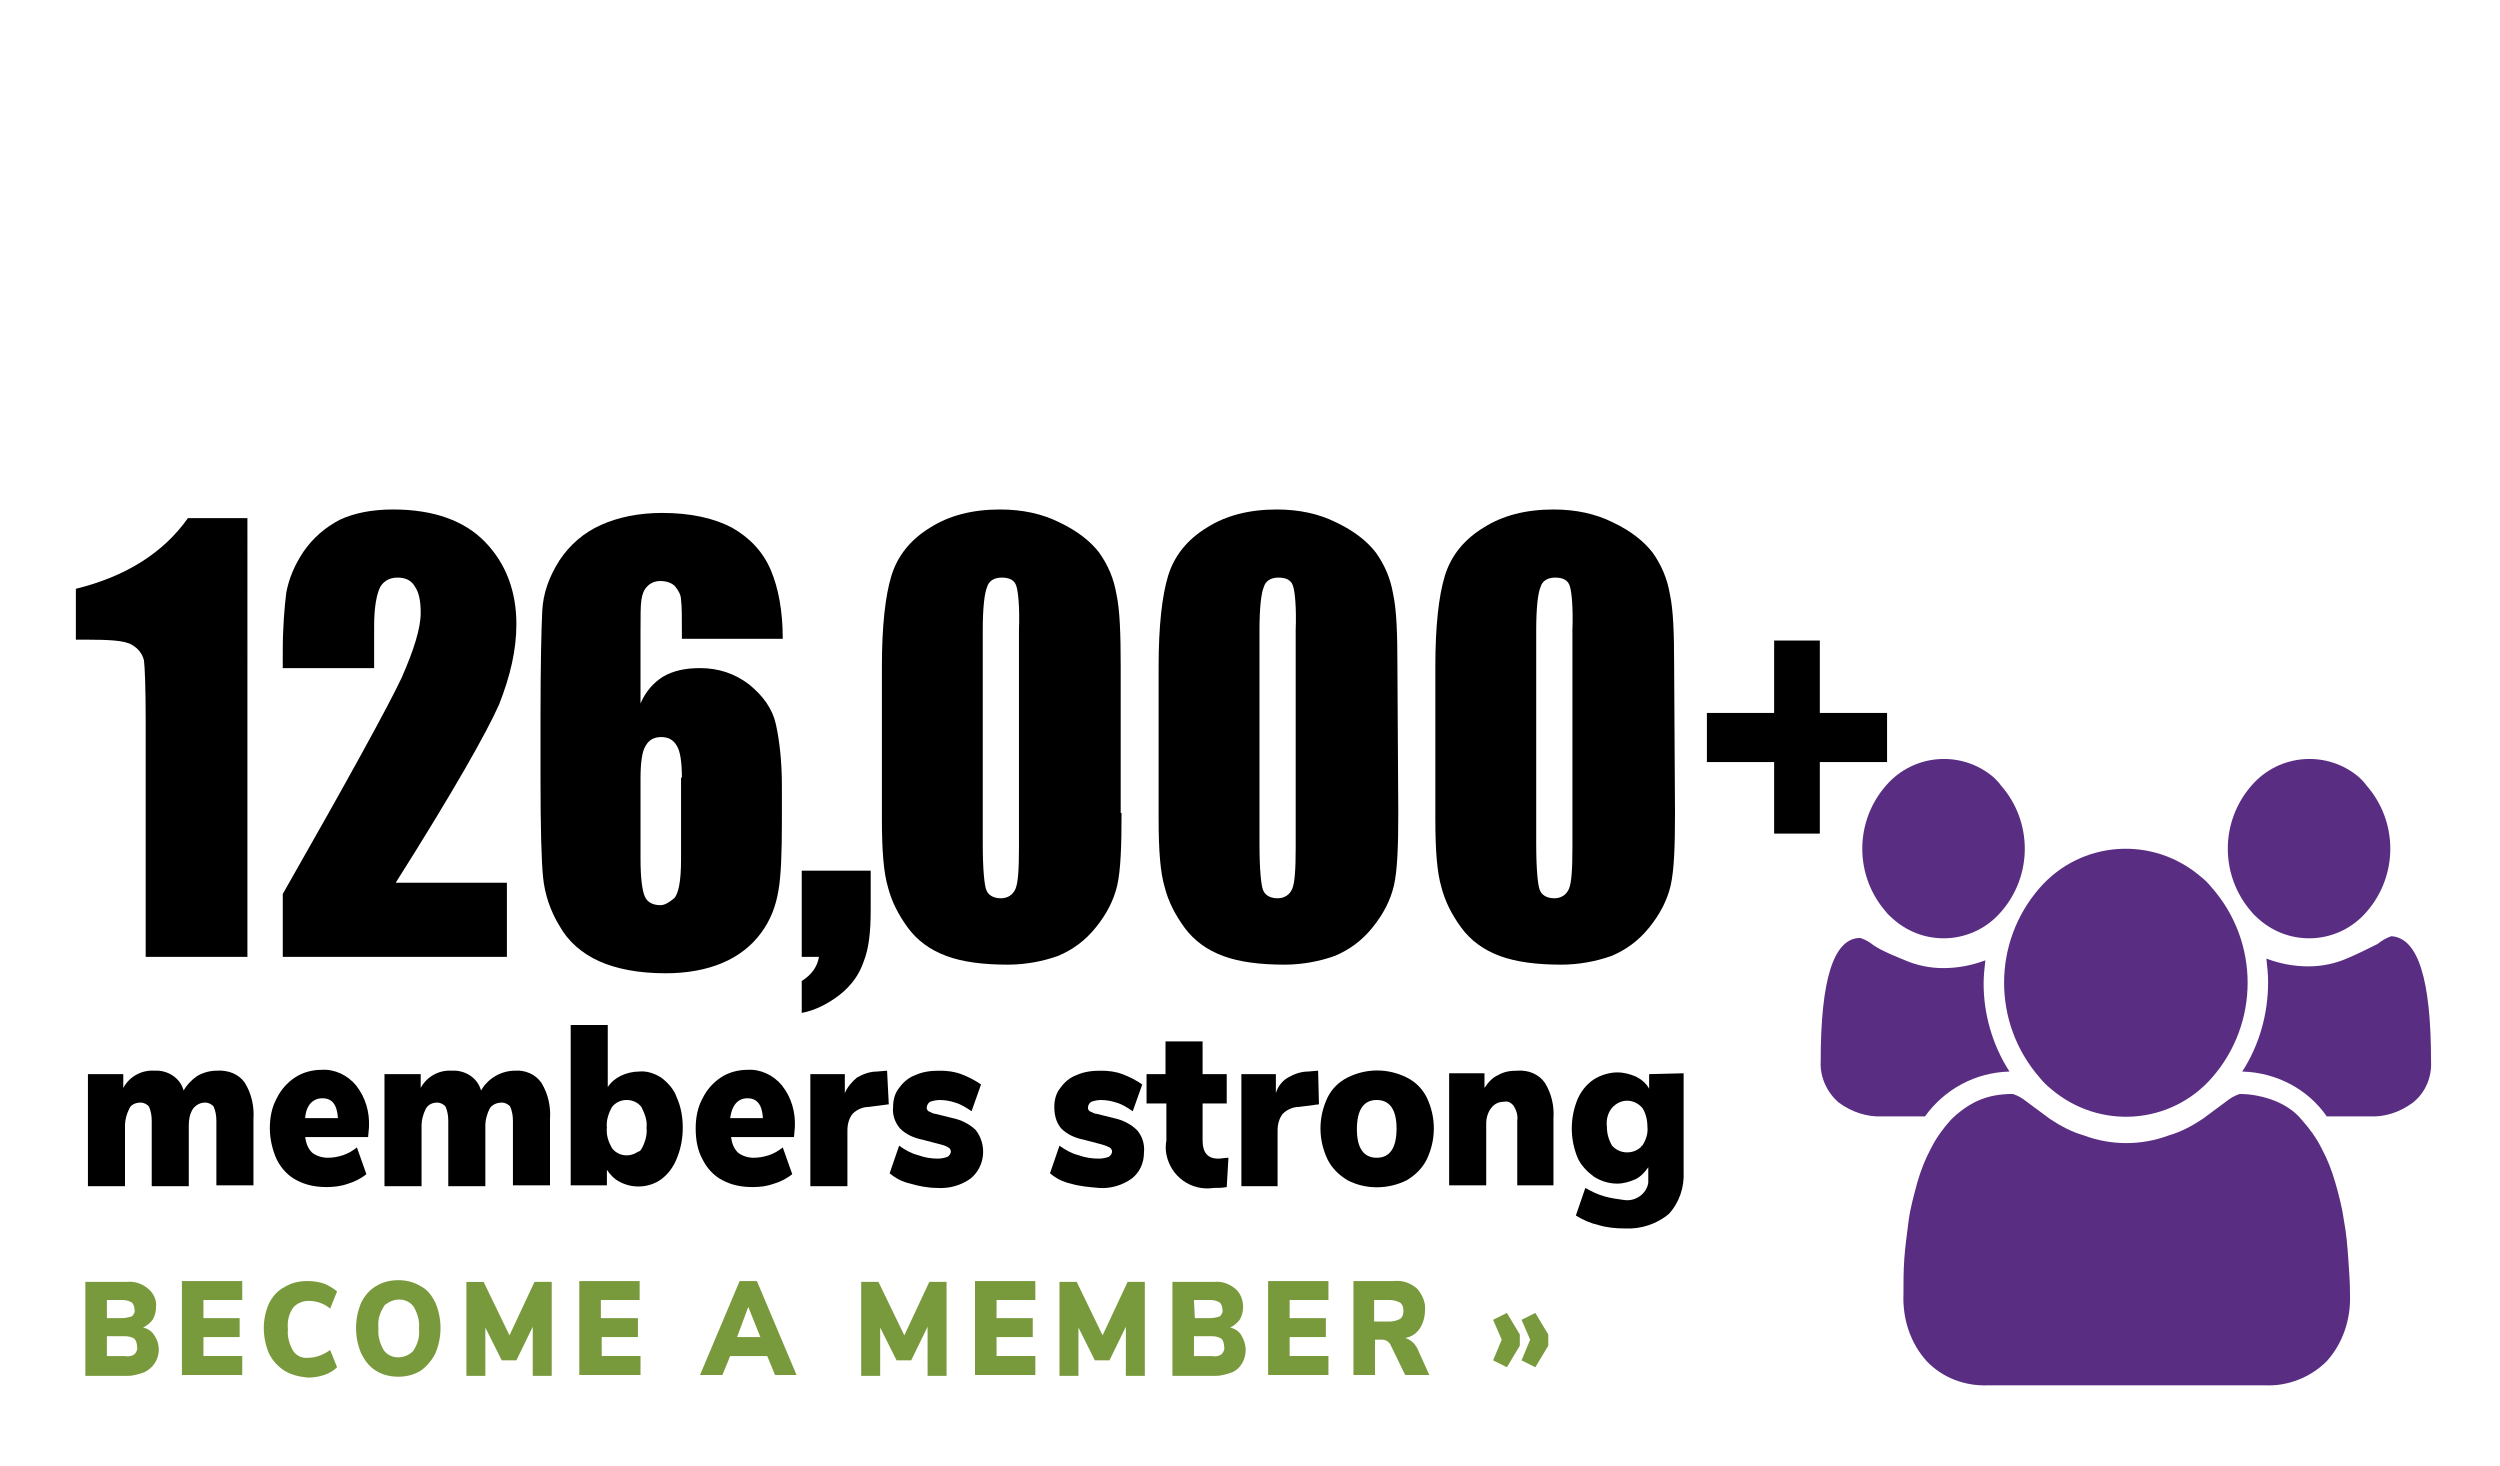 <?xml version="1.0" encoding="UTF-8"?> <svg xmlns="http://www.w3.org/2000/svg" xmlns:xlink="http://www.w3.org/1999/xlink" version="1.1" id="Layer_1" x="0px" y="0px" viewBox="0 0 290 170" style="enable-background:new 0 0 290 170;" xml:space="preserve"> <style type="text/css"> .st0{fill:#592D82;} .st1{fill:#789A3D;} </style> <path class="st0" d="M233.1,124.3c-3.9,0.1-7.5,2-9.8,5.2h-4.9c-1.8,0.1-3.6-0.5-5.1-1.6c-1.4-1.2-2.2-3-2.1-4.8 c0-9.5,1.5-14.3,4.6-14.3c0.6,0.2,1.1,0.5,1.6,0.9c1.1,0.7,2.4,1.2,3.6,1.7c1.4,0.6,2.9,0.9,4.4,0.9c1.7,0,3.3-0.3,4.9-0.9 c-0.1,0.9-0.2,1.8-0.2,2.7C230.1,117.6,231.1,121.2,233.1,124.3z M232.1,91.1c3.7,4.2,3.7,10.5,0,14.7c-3.2,3.7-8.8,4.1-12.5,0.8 c-0.3-0.3-0.6-0.5-0.8-0.8c-3.7-4.2-3.7-10.5,0-14.7c3.2-3.7,8.8-4.1,12.5-0.9C231.6,90.5,231.9,90.8,232.1,91.1z M272.6,150.2 c0.1,2.8-0.8,5.6-2.7,7.7c-1.9,1.9-4.5,2.9-7.1,2.8h-32.2c-2.7,0.1-5.3-0.9-7.1-2.8c-1.9-2.1-2.8-4.9-2.7-7.7c0-1.4,0-2.8,0.1-4.2 s0.3-2.8,0.5-4.4c0.2-1.5,0.6-2.9,1-4.4c0.4-1.4,0.9-2.7,1.6-4c0.6-1.2,1.4-2.3,2.3-3.3c0.9-0.9,2-1.7,3.1-2.2 c1.3-0.6,2.7-0.8,4.1-0.8c0.6,0.2,1.1,0.5,1.6,0.9l2.7,2c1.2,0.8,2.5,1.5,3.9,1.9c3.2,1.2,6.7,1.2,9.9,0c1.4-0.4,2.7-1.1,3.9-1.9 l2.7-2c0.5-0.4,1-0.7,1.6-0.9c1.4,0,2.8,0.3,4.1,0.8c1.2,0.5,2.3,1.2,3.1,2.2c0.9,1,1.7,2.1,2.3,3.3c0.7,1.3,1.2,2.6,1.6,4 s0.8,2.9,1,4.4c0.3,1.6,0.4,3,0.5,4.4C272.5,147.4,272.6,148.7,272.6,150.2L272.6,150.2z M256.6,103c5.5,6.3,5.5,15.7,0,22 c-4.8,5.5-13.1,6.1-18.7,1.3c-0.5-0.4-0.9-0.8-1.3-1.3c-5.5-6.3-5.5-15.7,0-22c4.8-5.5,13.1-6.1,18.7-1.3 C255.8,102.1,256.2,102.5,256.6,103z M274.5,91.1c3.7,4.2,3.7,10.5,0,14.7c-3.2,3.7-8.8,4.1-12.5,0.8c-0.3-0.3-0.6-0.5-0.8-0.8 c-3.7-4.2-3.7-10.5,0-14.7c3.2-3.7,8.8-4.1,12.5-0.9C274,90.5,274.3,90.8,274.5,91.1z M282,123.1c0.1,1.8-0.6,3.6-2.1,4.8 c-1.5,1.1-3.2,1.7-5.1,1.6h-4.9c-2.2-3.2-5.9-5.1-9.8-5.2c2-3.1,3-6.7,3-10.4c0-0.9-0.1-1.8-0.2-2.7c1.6,0.6,3.2,0.9,4.9,0.9 c1.5,0,3-0.3,4.4-0.9c1.2-0.5,2.4-1.1,3.6-1.7c0.5-0.4,1-0.7,1.6-0.9C280.5,108.8,282,113.6,282,123.1L282,123.1z"></path> <path d="M28.4,125.6c0.8,1.3,1.1,2.8,1,4.2v7.7h-4.3V130c0-0.6-0.1-1.1-0.3-1.6c-0.2-0.3-0.6-0.5-1-0.5c-0.5,0-1,0.2-1.4,0.7 c-0.4,0.6-0.5,1.3-0.5,1.9v7.1h-4.3V130c0-0.6-0.1-1.1-0.3-1.6c-0.2-0.3-0.6-0.5-1-0.5c-0.5,0-1.1,0.2-1.3,0.7 c-0.3,0.6-0.5,1.3-0.5,1.9v7.1h-4.3v-13h4.1v1.6c0.7-1.3,2.1-2.1,3.6-2c1.5-0.1,3,0.8,3.4,2.3c0.4-0.7,1-1.3,1.6-1.7 c0.7-0.4,1.5-0.6,2.2-0.6C26.5,124.1,27.7,124.6,28.4,125.6z"></path> <path d="M42.7,131.9h-7.3c0.1,0.7,0.3,1.3,0.8,1.8c0.5,0.4,1.2,0.6,1.8,0.6s1.2-0.1,1.8-0.3s1.1-0.5,1.6-0.9l1.1,3.1 c-0.6,0.5-1.4,0.9-2.1,1.1c-0.8,0.3-1.7,0.4-2.5,0.4c-1.2,0-2.4-0.2-3.5-0.8c-1-0.5-1.8-1.4-2.3-2.4c-0.5-1.1-0.8-2.4-0.8-3.6 c0-1.2,0.2-2.4,0.8-3.5c0.5-1,1.2-1.8,2.1-2.4s2-0.9,3.1-0.9c1.5-0.1,3,0.6,4,1.8c1.1,1.4,1.6,3.1,1.5,4.9L42.7,131.9z M35.4,129.7 h3.8c-0.1-1.6-0.7-2.3-1.8-2.3S35.5,128.2,35.4,129.7L35.4,129.7z"></path> <path d="M62.8,125.6c0.8,1.3,1.1,2.8,1,4.2v7.7h-4.3V130c0-0.6-0.1-1.1-0.3-1.6c-0.2-0.3-0.6-0.5-1-0.5c-0.5,0-1.1,0.2-1.4,0.7 c-0.3,0.6-0.5,1.3-0.5,1.9v7.1H52V130c0-0.6-0.1-1.1-0.3-1.6c-0.2-0.3-0.6-0.5-1-0.5c-0.5,0-1,0.2-1.3,0.7c-0.3,0.6-0.5,1.3-0.5,1.9 v7.1h-4.3v-13h4.2v1.6c0.7-1.3,2.1-2.1,3.6-2c1.5-0.1,3,0.8,3.4,2.3c0.4-0.7,1-1.3,1.7-1.7c0.7-0.4,1.5-0.6,2.2-0.6 C60.9,124.1,62.1,124.6,62.8,125.6z"></path> <path d="M76.7,125c0.8,0.6,1.5,1.4,1.8,2.3c0.5,1.1,0.7,2.3,0.7,3.5s-0.2,2.4-0.7,3.6c-0.4,1-1,1.8-1.8,2.4c-1.4,1-3.3,1.1-4.8,0.3 c-0.6-0.3-1.1-0.8-1.5-1.4v1.8h-4.2v-18.6h4.3v7.2c0.4-0.6,0.9-1,1.5-1.3s1.4-0.5,2.1-0.5C75,124.2,75.9,124.5,76.7,125z M74.4,133.3c0.4-0.7,0.7-1.6,0.6-2.5c0.1-0.8-0.2-1.6-0.6-2.4c-0.4-0.5-1-0.8-1.7-0.8s-1.3,0.3-1.7,0.8c-0.4,0.7-0.7,1.6-0.6,2.4 c-0.1,0.9,0.2,1.7,0.6,2.4c0.7,0.9,2,1.1,3,0.4C74.1,133.6,74.3,133.5,74.4,133.3L74.4,133.3z"></path> <path d="M92.1,131.9h-7.3c0.1,0.7,0.3,1.3,0.8,1.8c0.5,0.4,1.2,0.6,1.8,0.6c0.6,0,1.2-0.1,1.8-0.3c0.6-0.2,1.1-0.5,1.6-0.9l1.1,3.1 c-0.6,0.5-1.4,0.9-2.1,1.1c-0.8,0.3-1.6,0.4-2.5,0.4c-1.2,0-2.4-0.2-3.5-0.8c-1-0.5-1.8-1.4-2.3-2.4c-0.6-1.1-0.8-2.3-0.8-3.6 c0-1.2,0.2-2.4,0.8-3.5c0.5-1,1.2-1.8,2.1-2.4s2-0.9,3.1-0.9c1.5-0.1,3,0.6,4,1.8c1.1,1.4,1.6,3.1,1.5,4.9L92.1,131.9z M84.7,129.7 h3.8c-0.1-1.6-0.7-2.3-1.8-2.3S84.9,128.2,84.7,129.7L84.7,129.7z"></path> <path d="M103.1,128.1l-2.3,0.3c-0.7,0-1.4,0.3-1.9,0.8c-0.4,0.5-0.6,1.2-0.6,1.9v6.5H94v-13h4v2.2c0.3-0.7,0.8-1.3,1.4-1.8 c0.7-0.4,1.5-0.7,2.3-0.7l1.2-0.1L103.1,128.1z"></path> <path d="M105.6,137.3c-0.9-0.2-1.7-0.6-2.4-1.2l1.1-3.2c0.7,0.5,1.4,0.9,2.2,1.1c0.8,0.3,1.6,0.4,2.3,0.4c0.4,0,0.8-0.1,1.1-0.2 c0.2-0.1,0.4-0.4,0.4-0.6c0-0.2-0.1-0.4-0.3-0.5c-0.3-0.2-0.7-0.3-1.1-0.4l-1.9-0.5c-1-0.2-1.9-0.6-2.6-1.3 c-0.6-0.7-0.9-1.6-0.8-2.5c0-0.8,0.2-1.6,0.7-2.2c0.5-0.7,1.1-1.2,1.9-1.5c0.9-0.4,1.8-0.5,2.8-0.5c0.9,0,1.7,0.1,2.5,0.4 s1.6,0.7,2.3,1.2l-1.1,3.1c-0.6-0.4-1.2-0.8-1.9-1c-0.6-0.2-1.2-0.3-1.8-0.3c-0.4,0-0.8,0.1-1.1,0.2c-0.2,0.1-0.4,0.4-0.4,0.7 c0,0.2,0.1,0.3,0.2,0.4c0.3,0.1,0.5,0.3,0.8,0.3l2,0.5c1,0.2,2,0.7,2.7,1.4c1.3,1.7,1.1,4.2-0.6,5.6c-1.1,0.8-2.5,1.2-3.9,1.1 C107.7,137.8,106.6,137.6,105.6,137.3z"></path> <path d="M124.2,137.3c-0.9-0.2-1.7-0.6-2.4-1.2l1.1-3.2c0.7,0.5,1.4,0.9,2.2,1.1c0.8,0.3,1.6,0.4,2.4,0.4c0.4,0,0.8-0.1,1.1-0.2 c0.2-0.1,0.4-0.4,0.4-0.6c0-0.2-0.1-0.4-0.3-0.5c-0.4-0.2-0.7-0.3-1.1-0.4l-1.9-0.5c-1-0.2-1.9-0.6-2.6-1.3 c-0.6-0.7-0.8-1.6-0.8-2.5c0-0.8,0.2-1.6,0.7-2.2c0.5-0.7,1.1-1.2,1.9-1.5c0.9-0.4,1.8-0.5,2.8-0.5c0.9,0,1.7,0.1,2.5,0.4 s1.6,0.7,2.3,1.2l-1.1,3.1c-0.6-0.4-1.2-0.8-1.9-1c-0.6-0.2-1.2-0.3-1.8-0.3c-0.4,0-0.8,0.1-1.1,0.2c-0.2,0.1-0.4,0.4-0.4,0.7 c0,0.2,0.1,0.3,0.2,0.4c0.3,0.1,0.5,0.3,0.8,0.3l2,0.5c1,0.2,2,0.7,2.7,1.4c0.6,0.7,0.9,1.6,0.8,2.6c0,1.2-0.5,2.3-1.4,3 c-1.1,0.8-2.5,1.2-3.8,1.1C126.3,137.7,125.2,137.6,124.2,137.3z"></path> <path d="M142.5,134.3l-0.2,3.4c-0.5,0.1-1,0.1-1.5,0.1c-2.6,0.4-5-1.3-5.5-3.9c-0.1-0.5-0.1-1.1,0-1.6V128H133v-3.4h2.2v-3.8h4.3 v3.8h2.8v3.4h-2.8v4.3c0,1.4,0.6,2.1,1.8,2.1C141.7,134.4,142.1,134.3,142.5,134.3z"></path> <path d="M153,128.1l-2.3,0.3c-0.7,0-1.4,0.3-1.9,0.8c-0.4,0.5-0.6,1.2-0.6,1.9v6.5H144v-13h4v2.2c0.2-0.7,0.7-1.4,1.4-1.8 s1.5-0.7,2.3-0.7l1.2-0.1L153,128.1z"></path> <path d="M156.3,136.9c-1-0.6-1.8-1.4-2.3-2.4c-1.1-2.3-1.1-4.9,0-7.2c0.5-1,1.3-1.8,2.3-2.3c2.2-1.1,4.7-1.1,6.9,0 c1,0.5,1.8,1.3,2.3,2.3c1.1,2.3,1.1,4.9,0,7.2c-0.5,1-1.3,1.8-2.3,2.4C161,138,158.4,138,156.3,136.9z M162,130.9 c0-2.2-0.8-3.3-2.3-3.3s-2.3,1.1-2.3,3.4c0,2.2,0.8,3.3,2.3,3.3S162,133.2,162,130.9L162,130.9z"></path> <path d="M179.2,125.6c0.8,1.3,1.1,2.7,1,4.2v7.7H176V130c0.1-0.6-0.1-1.2-0.4-1.7c-0.3-0.4-0.7-0.6-1.1-0.5c-0.6,0-1.1,0.2-1.5,0.7 s-0.6,1.2-0.6,1.8v7.2h-4.3v-13h4.1v1.7c0.4-0.6,0.9-1.2,1.6-1.5c0.7-0.4,1.4-0.5,2.2-0.5C177.3,124.1,178.5,124.6,179.2,125.6z"></path> <path d="M195.3,124.5v11.4c0.1,1.8-0.5,3.6-1.7,4.9c-1.4,1.2-3.3,1.8-5.1,1.7c-1.1,0-2.1-0.1-3.1-0.4c-0.9-0.2-1.8-0.6-2.6-1.1 l1.1-3.2c0.7,0.4,1.5,0.8,2.3,1c0.7,0.2,1.5,0.3,2.2,0.4c1.3,0.2,2.6-0.7,2.8-2c0-0.3,0-0.5,0-0.8v-1c-0.4,0.6-0.9,1.1-1.5,1.4 c-0.7,0.3-1.4,0.5-2.1,0.5c-1,0-1.9-0.3-2.7-0.8c-0.8-0.6-1.5-1.3-1.9-2.2c-0.9-2.2-0.9-4.6,0-6.8c0.4-0.9,1-1.7,1.9-2.3 c0.8-0.5,1.8-0.8,2.7-0.8c0.8,0,1.5,0.2,2.2,0.5c0.6,0.3,1.2,0.8,1.5,1.4v-1.7L195.3,124.5z M190.5,132.9c0.4-0.6,0.7-1.4,0.6-2.2 c0-0.8-0.2-1.6-0.6-2.2c-0.9-1-2.3-1.1-3.3-0.2c-0.1,0.1-0.1,0.1-0.2,0.2c-0.5,0.6-0.7,1.4-0.6,2.2c0,0.8,0.2,1.5,0.6,2.2 c0.9,1,2.4,1,3.3,0.2C190.4,133,190.4,132.9,190.5,132.9L190.5,132.9z"></path> <path class="st1" d="M17.9,154.9c0.9,1.3,0.6,3.1-0.7,4c-0.1,0.1-0.3,0.2-0.5,0.3c-0.6,0.2-1.2,0.4-1.9,0.4H9.9v-10.9h4.8 c0.9-0.1,1.8,0.2,2.5,0.8c0.6,0.5,1,1.3,0.9,2.1c0,0.5-0.1,1-0.4,1.5c-0.3,0.4-0.7,0.7-1.1,0.9C17.1,154.1,17.6,154.4,17.9,154.9z M12.4,152.9h1.8c0.4,0,0.7-0.1,1.1-0.2c0.2-0.2,0.4-0.5,0.3-0.8c0-0.3-0.1-0.6-0.3-0.8c-0.3-0.2-0.7-0.3-1.1-0.3h-1.8V152.9z M15.6,157.1c0.2-0.2,0.4-0.6,0.3-0.9c0-0.3-0.1-0.7-0.3-0.9c-0.3-0.2-0.7-0.3-1.1-0.3h-2.1v2.3h2.1 C14.9,157.4,15.3,157.3,15.6,157.1L15.6,157.1z"></path> <path class="st1" d="M21.1,159.5v-10.9h7v2.2h-4.5v2.1h4.2v2.2h-4.2v2.2h4.5v2.2H21.1z"></path> <path class="st1" d="M33,159c-0.8-0.5-1.4-1.2-1.8-2c-0.8-1.9-0.8-4,0-5.8c0.4-0.8,1-1.5,1.8-1.9c0.8-0.5,1.7-0.7,2.7-0.7 c0.6,0,1.3,0.1,1.9,0.3c0.5,0.2,1,0.5,1.5,0.9l-0.8,2c-0.7-0.6-1.6-0.9-2.5-0.9c-0.7,0-1.4,0.3-1.8,0.8c-0.5,0.7-0.7,1.6-0.6,2.5 c-0.1,0.9,0.2,1.8,0.6,2.5c0.4,0.6,1.1,0.9,1.8,0.8c0.9,0,1.8-0.4,2.5-0.9l0.8,2c-0.4,0.4-0.9,0.7-1.5,0.9s-1.2,0.3-1.9,0.3 C34.7,159.7,33.8,159.5,33,159z"></path> <path class="st1" d="M43.6,159c-0.8-0.5-1.3-1.2-1.7-2c-0.8-1.9-0.8-4,0-5.9c0.4-0.8,1-1.5,1.7-1.9c0.8-0.5,1.7-0.7,2.6-0.7 c0.9,0,1.8,0.2,2.6,0.7c0.8,0.4,1.3,1.1,1.7,1.9c0.8,1.9,0.8,4,0,5.9c-0.4,0.8-1,1.5-1.7,2c-0.8,0.5-1.7,0.7-2.6,0.7 S44.4,159.5,43.6,159z M48,156.6c0.5-0.8,0.7-1.6,0.6-2.5c0.1-0.9-0.2-1.8-0.6-2.5c-0.7-1-2.1-1.1-3.1-0.4c-0.2,0.1-0.3,0.2-0.4,0.4 c-0.5,0.8-0.7,1.6-0.6,2.5c-0.1,0.9,0.2,1.8,0.6,2.5c0.7,1,2.1,1.1,3.1,0.4C47.7,156.9,47.9,156.8,48,156.6L48,156.6z"></path> <path class="st1" d="M62,148.7h2v10.9h-2.2v-5.7l-1.9,3.9h-1.7l-1.9-3.8v5.6h-2.2v-10.9h2l3,6.2L62,148.7z"></path> <path class="st1" d="M67.2,159.5v-10.9h7v2.2h-4.5v2.1H74v2.2h-4.2v2.2h4.5v2.2H67.2z"></path> <path class="st1" d="M89.9,159.5l-0.9-2.2h-4.3l-0.9,2.2h-2.6l4.6-10.9h2l4.6,10.9H89.9z M85.5,155.1h2.7l-1.4-3.5L85.5,155.1z"></path> <path class="st1" d="M107.8,148.7h2v10.9h-2.2v-5.7l-1.9,3.9H104l-1.9-3.8v5.6h-2.2v-10.9h2l3,6.2L107.8,148.7z"></path> <path class="st1" d="M113.1,159.5v-10.9h7v2.2h-4.5v2.1h4.2v2.2h-4.2v2.2h4.5v2.2H113.1z"></path> <path class="st1" d="M130.8,148.7h2v10.9h-2.2v-5.7l-1.9,3.9H127l-1.9-3.8v5.6h-2.2v-10.9h2l3,6.2L130.8,148.7z"></path> <path class="st1" d="M144,154.9c0.3,0.5,0.5,1.1,0.5,1.7c0,1.1-0.6,2.2-1.6,2.6c-0.6,0.2-1.2,0.4-1.9,0.4h-5v-10.9h4.8 c0.9-0.1,1.8,0.2,2.5,0.8c0.6,0.5,0.9,1.3,0.9,2.1c0,0.5-0.1,1-0.4,1.5c-0.3,0.4-0.7,0.7-1.1,0.9C143.2,154.1,143.7,154.4,144,154.9 z M138.6,152.9h1.8c0.4,0,0.8-0.1,1.1-0.2c0.2-0.2,0.4-0.5,0.3-0.8c0-0.3-0.1-0.6-0.3-0.8c-0.3-0.2-0.7-0.3-1.1-0.3h-1.9 L138.6,152.9z M141.7,157.1c0.2-0.2,0.4-0.6,0.3-0.9c0-0.3-0.1-0.7-0.3-0.9c-0.3-0.2-0.7-0.3-1.1-0.3h-2.1v2.3h2.1 C141,157.4,141.4,157.3,141.7,157.1L141.7,157.1z"></path> <path class="st1" d="M147.1,159.5v-10.9h7v2.2h-4.5v2.1h4.2v2.2h-4.2v2.2h4.5v2.2H147.1z"></path> <path class="st1" d="M165.8,159.5H163l-1.7-3.5c-0.2-0.4-0.6-0.6-1-0.6h-0.8v4.1H157v-10.9h4.7c1-0.1,1.9,0.2,2.7,0.9 c0.6,0.7,1,1.6,0.9,2.5c0,0.7-0.2,1.5-0.6,2.1c-0.4,0.6-1,1-1.7,1.1c0.6,0.2,1.1,0.6,1.4,1.2L165.8,159.5z M162.4,153 c0.3-0.2,0.4-0.6,0.4-0.9c0-0.4-0.1-0.8-0.4-1c-0.4-0.2-0.8-0.3-1.2-0.3h-1.8v2.5h1.8C161.6,153.3,162,153.2,162.4,153z"></path> <path class="st1" d="M174.8,158.6l-1.6-0.8l1-2.4l-1-2.3l1.6-0.8l1.5,2.5v1.3L174.8,158.6z M178.1,158.6l-1.6-0.8l1-2.4l-1-2.3 l1.6-0.8l1.5,2.5v1.3L178.1,158.6z"></path> <g> <path d="M28.7,111H16.9V83.7c0-3.9-0.1-6.3-0.2-7.1c-0.2-0.8-0.7-1.4-1.4-1.8c-0.8-0.5-2.6-0.6-5.3-0.6H8.8v-5.9 c5.7-1.4,10.1-4.1,13-8.2h6.9C28.7,60.1,28.7,111,28.7,111z"></path> <path d="M58.8,111h-26v-7.3c7.7-13.5,12.3-21.9,13.8-25.1c1.4-3.2,2.2-5.7,2.2-7.5c0-1.4-0.2-2.4-0.7-3.1c-0.4-0.7-1.1-1-2-1 s-1.6,0.4-2,1.1c-0.4,0.8-0.7,2.3-0.7,4.5v4.9H32.8v-1.9c0-2.9,0.2-5.1,0.4-6.8c0.3-1.7,1-3.3,2-4.8c1.1-1.6,2.5-2.8,4.2-3.7 c1.7-0.8,3.8-1.2,6.2-1.2c4.7,0,8.3,1.3,10.7,3.8s3.6,5.7,3.6,9.5c0,3-0.7,6-2,9.3c-1.4,3.2-5.3,10.1-12,20.7h12.9 C58.8,102.4,58.8,111,58.8,111z"></path> <path d="M101,105.6c0,2.4-0.2,4.4-0.8,5.9c-0.5,1.5-1.4,2.8-2.8,3.9c-1.3,1-2.8,1.8-4.4,2.1v-3.7c1.1-0.7,1.8-1.6,2-2.8h-2v-10h8 V105.6z"></path> <path d="M130.1,94.3c0,3.9-0.1,6.6-0.5,8.4c-0.4,1.7-1.2,3.3-2.5,4.9c-1.2,1.5-2.7,2.6-4.4,3.3c-1.7,0.6-3.7,1-5.8,1 c-2.8,0-5.2-0.3-7.1-1s-3.4-1.8-4.5-3.3s-1.9-3.1-2.3-4.7c-0.5-1.7-0.7-4.2-0.7-7.9V77.3c0-4.7,0.4-8.2,1.1-10.5s2.2-4.2,4.5-5.6 c2.2-1.4,4.9-2.1,8.1-2.1c2.6,0,4.9,0.5,6.9,1.5c2.1,1,3.6,2.2,4.6,3.5c1,1.4,1.7,3,2,4.8c0.4,1.8,0.5,4.6,0.5,8.4v17H130.1z M117.9,68c-0.2-0.7-0.8-1-1.7-1c-0.9,0-1.5,0.4-1.7,1.1c-0.3,0.7-0.5,2.4-0.5,5v24.8c0,3,0.2,4.8,0.4,5.3c0.2,0.6,0.8,1,1.7,1 c0.8,0,1.4-0.4,1.7-1.1c0.3-0.7,0.4-2.3,0.4-4.8V73.1C118.3,70.4,118.1,68.6,117.9,68z"></path> <path d="M162.2,94.3c0,3.9-0.1,6.6-0.5,8.4c-0.4,1.7-1.2,3.3-2.5,4.9c-1.2,1.5-2.7,2.6-4.4,3.3c-1.7,0.6-3.7,1-5.8,1 c-2.8,0-5.2-0.3-7.1-1c-1.9-0.7-3.4-1.8-4.5-3.3s-1.9-3.1-2.3-4.7c-0.5-1.7-0.7-4.2-0.7-7.9V77.3c0-4.7,0.4-8.2,1.1-10.5 c0.7-2.3,2.2-4.2,4.5-5.6c2.2-1.4,4.9-2.1,8.1-2.1c2.6,0,4.9,0.5,6.9,1.5c2.1,1,3.6,2.2,4.6,3.5c1,1.4,1.7,3,2,4.8 c0.4,1.8,0.5,4.6,0.5,8.4L162.2,94.3L162.2,94.3z M150,68c-0.2-0.7-0.8-1-1.7-1s-1.5,0.4-1.7,1.1c-0.3,0.7-0.5,2.4-0.5,5v24.8 c0,3,0.2,4.8,0.4,5.3c0.2,0.6,0.8,1,1.7,1c0.8,0,1.4-0.4,1.7-1.1s0.4-2.3,0.4-4.8V73.1C150.4,70.4,150.2,68.6,150,68z"></path> <path d="M194.3,94.3c0,3.9-0.1,6.6-0.5,8.4c-0.4,1.7-1.2,3.3-2.5,4.9c-1.2,1.5-2.7,2.6-4.4,3.3c-1.7,0.6-3.7,1-5.8,1 c-2.8,0-5.2-0.3-7.1-1s-3.4-1.8-4.5-3.3s-1.9-3.1-2.3-4.7c-0.5-1.7-0.7-4.2-0.7-7.9V77.3c0-4.7,0.4-8.2,1.1-10.5 c0.7-2.3,2.2-4.2,4.5-5.6c2.2-1.4,4.9-2.1,8.1-2.1c2.6,0,4.9,0.5,6.9,1.5c2.1,1,3.6,2.2,4.6,3.5c1,1.4,1.7,3,2,4.8 c0.4,1.8,0.5,4.6,0.5,8.4L194.3,94.3L194.3,94.3z M182.1,68c-0.2-0.7-0.8-1-1.7-1s-1.5,0.4-1.7,1.1c-0.3,0.7-0.5,2.4-0.5,5v24.8 c0,3,0.2,4.8,0.4,5.3c0.2,0.6,0.8,1,1.7,1c0.8,0,1.4-0.4,1.7-1.1s0.4-2.3,0.4-4.8V73.1C182.5,70.4,182.3,68.6,182.1,68z"></path> <path d="M205.8,82.7v-8.4h5.3v8.4h7.8v5.7h-7.8v8.3h-5.3v-8.3H198v-5.7H205.8z"></path> </g> <g> <path d="M90.8,74.1H79.1c0-2.4,0-3.9-0.1-4.5c0-0.6-0.3-1.1-0.7-1.6c-0.4-0.4-1-0.6-1.7-0.6c-0.6,0-1.1,0.2-1.5,0.6 c-0.4,0.4-0.6,0.9-0.7,1.6c-0.1,0.6-0.1,1.9-0.1,3.8v8.2c0.6-1.4,1.5-2.4,2.6-3.1c1.2-0.7,2.6-1,4.3-1c2.1,0,4,0.6,5.7,1.9 c1.6,1.3,2.7,2.8,3.1,4.6s0.7,4.2,0.7,7.2v4.1c0,3.6-0.1,6.3-0.4,8c-0.3,1.8-0.9,3.4-2,4.9c-1.1,1.5-2.6,2.7-4.5,3.5 s-4.1,1.2-6.6,1.2c-3.1,0-5.7-0.5-7.7-1.4s-3.6-2.3-4.6-4.1c-1.1-1.8-1.7-3.7-1.9-5.6c-0.2-2-0.3-5.8-0.3-11.5v-7.1 c0-6.1,0.1-10.2,0.2-12.3s0.8-4,2-5.9c1.2-1.8,2.8-3.2,4.8-4.1c2-0.9,4.4-1.4,7.1-1.4c3.3,0,6,0.6,8.1,1.7c2.1,1.2,3.6,2.8,4.5,4.9 C90.3,68.2,90.8,70.9,90.8,74.1z M79.1,90.2c0-1.8-0.2-3.1-0.6-3.7c-0.4-0.7-1-1-1.8-1c-0.8,0-1.4,0.3-1.8,1 c-0.4,0.6-0.6,1.9-0.6,3.8v9.3c0,2.3,0.2,3.7,0.5,4.4s1,1,1.8,1c0.5,0,1-0.3,1.6-0.8c0.5-0.5,0.8-2,0.8-4.4V90.2z"></path> </g> </svg> 